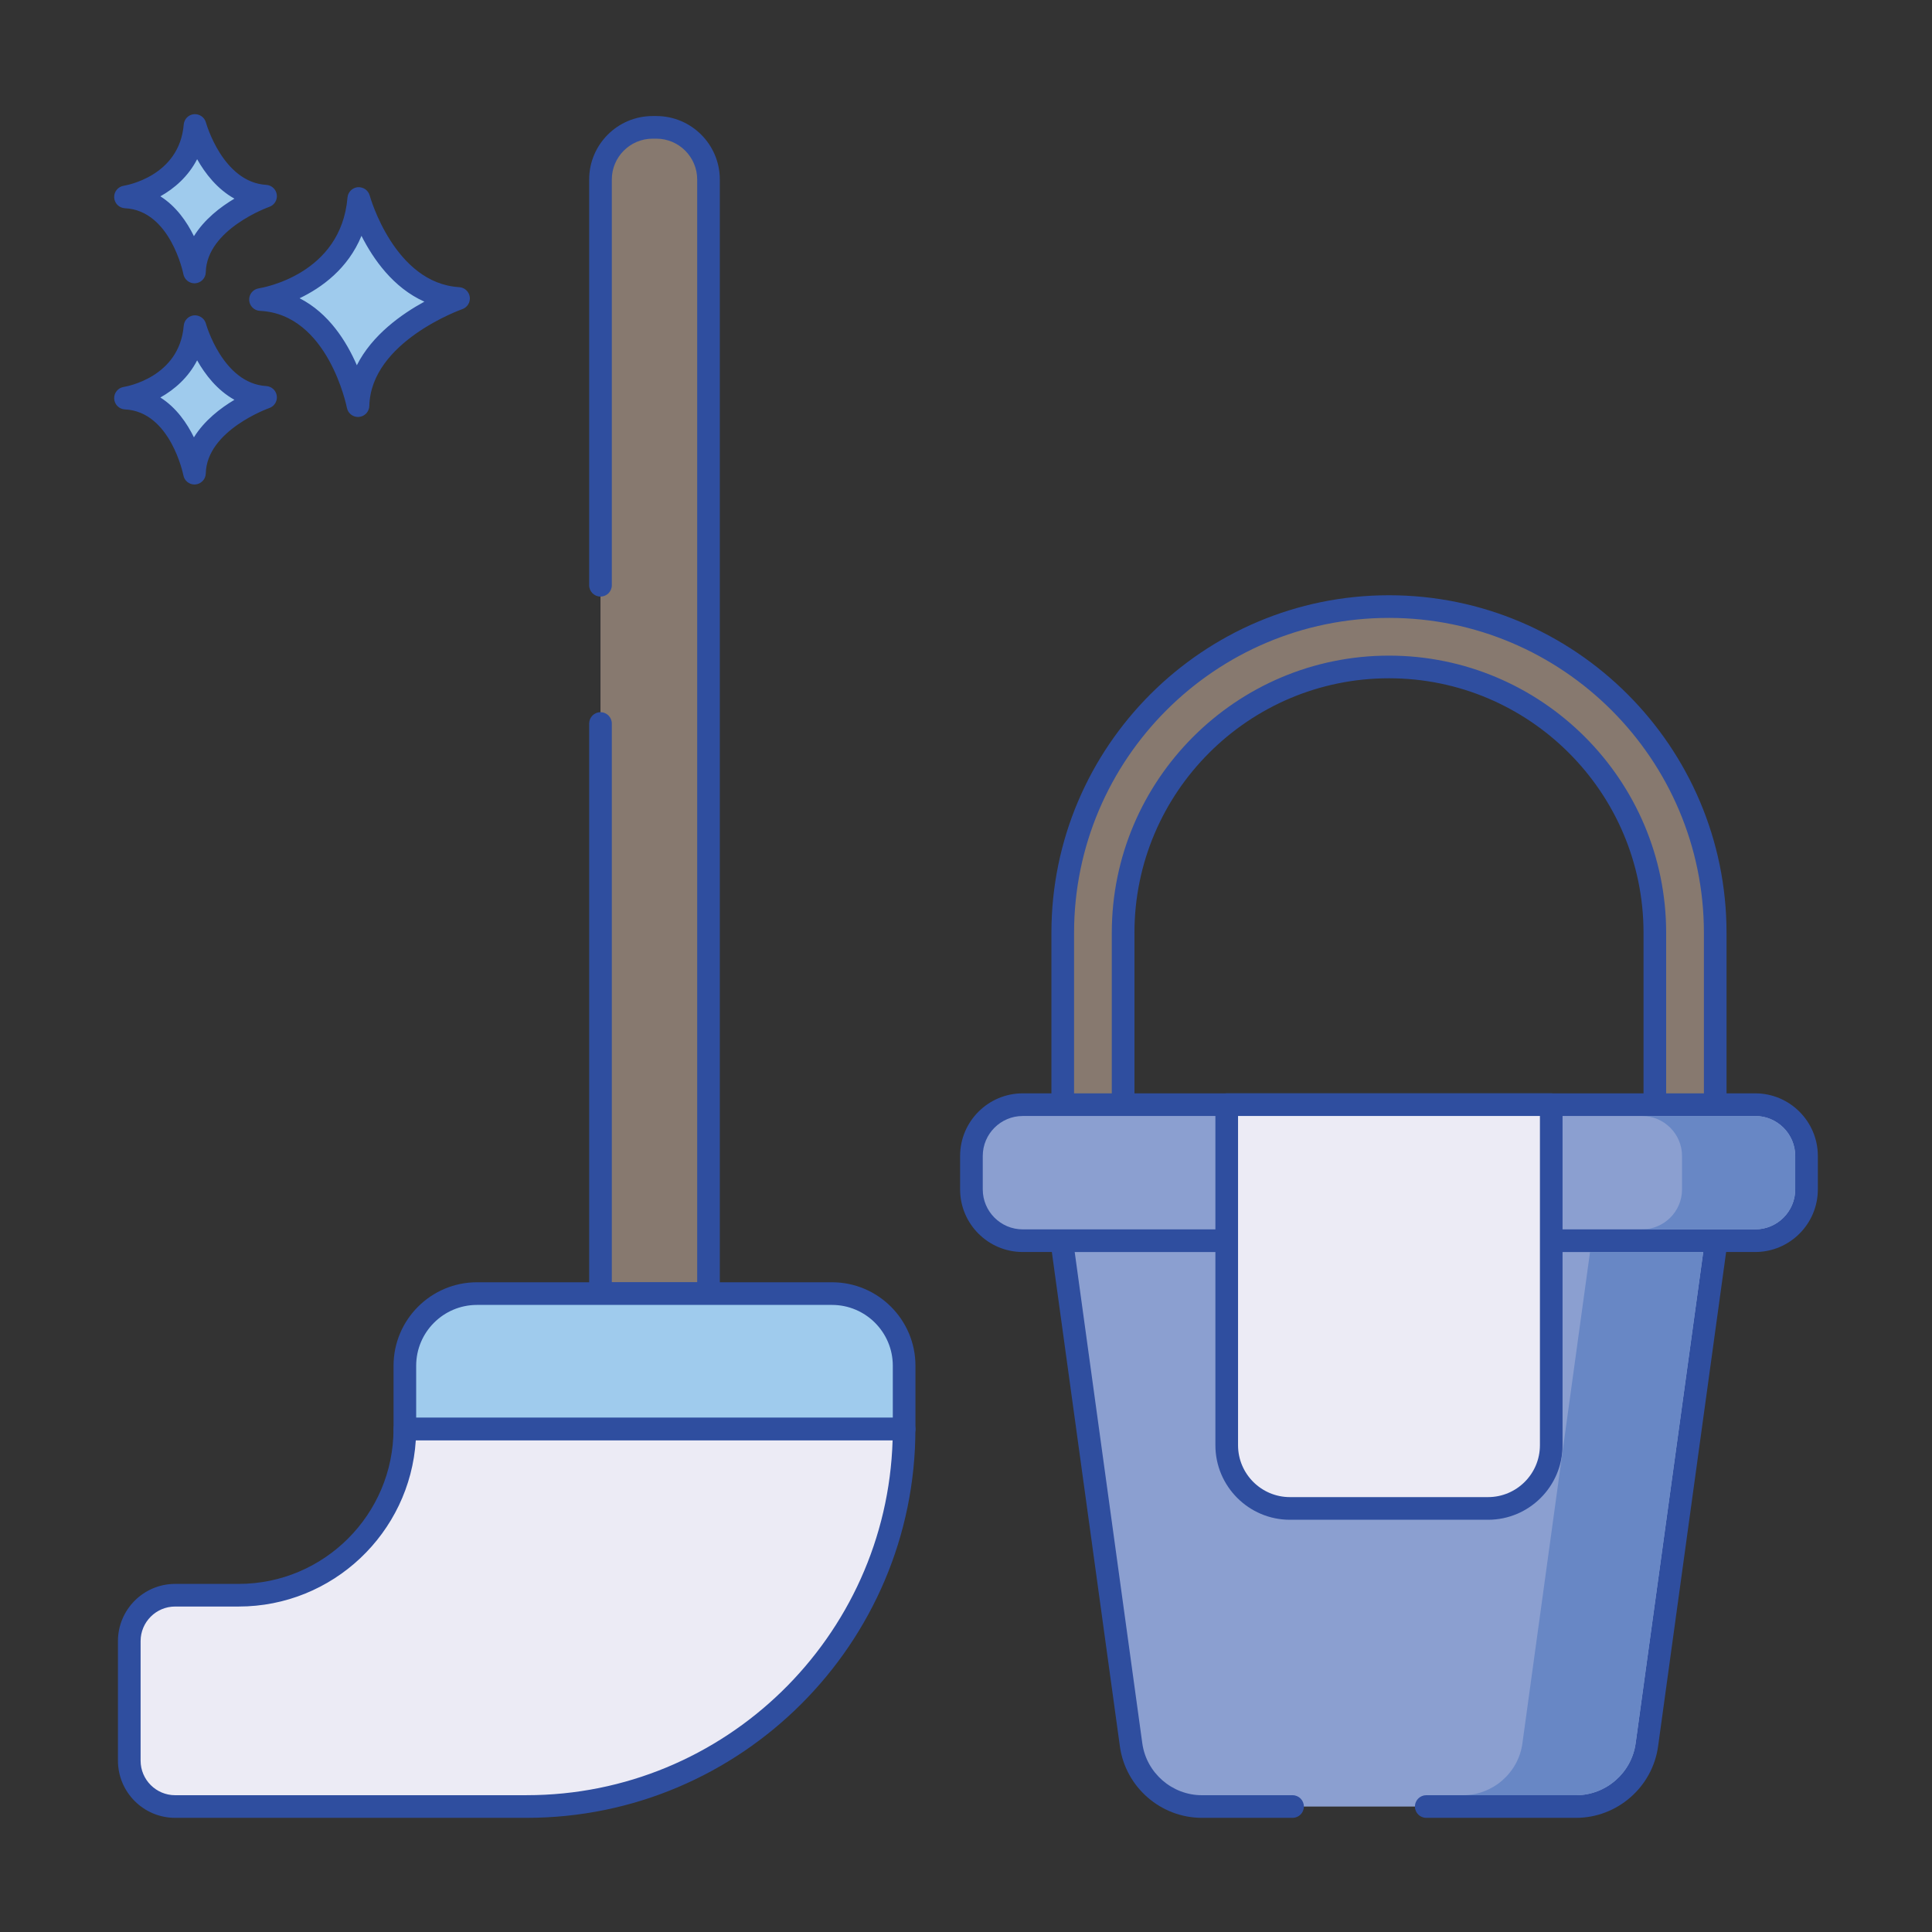 <svg width="80" height="80" viewBox="0 0 80 80" fill="none" xmlns="http://www.w3.org/2000/svg">
<rect x="0" y="0" width="80" height="80" fill="#333333" stroke="none"/>
<path d="M69.773 51.124C69.083 51.124 68.523 50.564 68.523 49.874V38.626C68.523 32.556 63.585 27.617 57.515 27.617C51.444 27.617 46.506 32.555 46.506 38.626V49.874C46.506 50.564 45.946 51.124 45.256 51.124C44.566 51.124 44.006 50.564 44.006 49.874V38.626C44.006 31.177 50.066 25.117 57.515 25.117C64.964 25.117 71.024 31.177 71.024 38.626V49.874C71.023 50.564 70.464 51.124 69.773 51.124Z" fill="#87796F"/>
<path d="M69.773 51.593C68.826 51.593 68.055 50.822 68.055 49.874V38.626C68.055 32.814 63.327 28.086 57.515 28.086C51.703 28.086 46.975 32.814 46.975 38.626V49.874C46.975 50.822 46.204 51.593 45.256 51.593C44.308 51.593 43.537 50.822 43.537 49.874V38.626C43.537 30.919 49.807 24.648 57.515 24.648C65.222 24.648 71.492 30.918 71.492 38.626V49.874C71.492 50.822 70.721 51.593 69.773 51.593ZM57.515 27.148C63.844 27.148 68.992 32.297 68.992 38.626V49.874C68.992 50.305 69.342 50.655 69.773 50.655C70.204 50.655 70.555 50.305 70.555 49.874V38.626C70.555 31.436 64.705 25.586 57.515 25.586C50.325 25.586 44.475 31.436 44.475 38.626V49.874C44.475 50.305 44.825 50.655 45.256 50.655C45.687 50.655 46.037 50.305 46.037 49.874V38.626C46.037 32.297 51.186 27.148 57.515 27.148Z" fill="#2F4E9F"/>
<path d="M59.057 74.805H65.261C66.739 74.805 67.992 73.713 68.193 72.248L71.066 51.374H43.963L46.836 72.248C47.037 73.713 48.289 74.805 49.768 74.805H53.521H59.057Z" fill="#8B9FD0"/>
<path d="M65.261 75.273H59.058C58.799 75.273 58.589 75.064 58.589 74.805C58.589 74.546 58.799 74.336 59.058 74.336H65.261C66.499 74.336 67.56 73.411 67.729 72.184L70.528 51.843H44.501L47.3 72.184C47.469 73.411 48.531 74.336 49.769 74.336H53.522C53.781 74.336 53.991 74.546 53.991 74.805C53.991 75.064 53.781 75.273 53.522 75.273H49.769C48.065 75.273 46.604 74 46.372 72.312L43.499 51.438C43.481 51.304 43.521 51.168 43.61 51.066C43.699 50.964 43.828 50.905 43.964 50.905H71.066C71.202 50.905 71.331 50.964 71.419 51.066C71.508 51.168 71.549 51.304 71.531 51.438L68.658 72.312C68.425 74 66.965 75.273 65.261 75.273Z" fill="#2F4E9F"/>
<path d="M42.349 51.374H72.681C73.853 51.374 74.804 50.423 74.804 49.25V47.866C74.804 46.693 73.854 45.742 72.681 45.742H42.349C41.176 45.742 40.225 46.693 40.225 47.866V49.25C40.225 50.423 41.176 51.374 42.349 51.374Z" fill="#8B9FD0"/>
<path d="M72.68 51.843H42.349C40.919 51.843 39.756 50.68 39.756 49.251V47.866C39.756 46.437 40.919 45.273 42.349 45.273H72.68C74.11 45.273 75.273 46.437 75.273 47.866V49.251C75.273 50.68 74.11 51.843 72.68 51.843ZM42.349 46.211C41.436 46.211 40.694 46.953 40.694 47.866V49.251C40.694 50.163 41.436 50.906 42.349 50.906H72.681C73.593 50.906 74.336 50.163 74.336 49.251V47.866C74.336 46.953 73.593 46.211 72.681 46.211H42.349Z" fill="#2F4E9F"/>
<path d="M53.412 62.461H61.617C63.062 62.461 64.234 61.289 64.234 59.844V45.742H50.796V59.844C50.796 61.289 51.967 62.461 53.412 62.461Z" fill="#ECEBF5"/>
<path d="M61.617 62.93H53.412C51.712 62.93 50.327 61.546 50.327 59.844V45.742C50.327 45.483 50.537 45.273 50.796 45.273H64.234C64.492 45.273 64.702 45.483 64.702 45.742V59.844C64.702 61.546 63.318 62.93 61.617 62.93ZM51.265 46.211V59.844C51.265 61.029 52.228 61.992 53.412 61.992H61.617C62.801 61.992 63.765 61.029 63.765 59.844V46.211H51.265Z" fill="#2F4E9F"/>
<path d="M24.865 29.959V53.565H29.337V7.433C29.337 6.24 28.37 5.273 27.178 5.273H27.024C25.831 5.273 24.865 6.24 24.865 7.433V24.234V29.959Z" fill="#87796F"/>
<path d="M29.337 54.034H24.865C24.606 54.034 24.396 53.824 24.396 53.565V29.959C24.396 29.7 24.606 29.49 24.865 29.49C25.123 29.49 25.334 29.7 25.334 29.959V53.096H28.869V7.433C28.869 6.501 28.11 5.742 27.178 5.742H27.024C26.092 5.742 25.334 6.501 25.334 7.433V24.234C25.334 24.493 25.124 24.703 24.865 24.703C24.606 24.703 24.396 24.493 24.396 24.234V7.433C24.396 5.983 25.575 4.805 27.024 4.805H27.178C28.627 4.805 29.806 5.983 29.806 7.433V53.565C29.806 53.824 29.596 54.034 29.337 54.034Z" fill="#2F4E9F"/>
<path d="M37.438 59.176V56.551C37.438 54.902 36.101 53.565 34.452 53.565H19.75C18.101 53.565 16.764 54.902 16.764 56.551V59.176H37.438Z" fill="#9FCBED"/>
<path d="M37.438 59.644H16.764C16.506 59.644 16.296 59.434 16.296 59.175V56.551C16.296 54.646 17.845 53.096 19.75 53.096H34.452C36.357 53.096 37.907 54.646 37.907 56.551V59.175C37.907 59.434 37.697 59.644 37.438 59.644ZM17.233 58.707H36.969V56.551C36.969 55.163 35.84 54.034 34.452 54.034H19.75C18.362 54.034 17.233 55.163 17.233 56.551L17.233 58.707Z" fill="#2F4E9F"/>
<path d="M16.762 59.175C16.762 62.974 13.682 66.055 9.883 66.055H7.252C6.203 66.055 5.353 66.905 5.353 67.954V72.905C5.353 73.954 6.203 74.804 7.252 74.804H21.807C30.439 74.804 37.436 67.807 37.436 59.175L16.762 59.175Z" fill="#ECEBF5"/>
<path d="M7.252 75.273C5.946 75.273 4.884 74.211 4.884 72.905V67.954C4.884 66.648 5.946 65.586 7.252 65.586H9.883C13.418 65.586 16.294 62.71 16.294 59.175C16.294 58.916 16.504 58.706 16.763 58.706H37.437C37.695 58.706 37.905 58.916 37.905 59.175C37.905 68.051 30.684 75.273 21.807 75.273L7.252 75.273ZM7.252 66.523C6.464 66.523 5.822 67.165 5.822 67.954V72.905C5.822 73.694 6.464 74.336 7.252 74.336L21.807 74.335C30.01 74.335 36.712 67.787 36.961 59.644H17.217C16.974 63.478 13.777 66.523 9.883 66.523H7.252Z" fill="#2F4E9F"/>
<path d="M14.856 8.219C14.856 8.219 15.921 12.175 18.988 12.359C18.988 12.359 14.894 13.773 14.825 16.797C14.825 16.797 14.019 12.556 10.786 12.403C10.786 12.403 14.551 11.833 14.856 8.219Z" fill="#9FCBED"/>
<path d="M14.824 17.266C14.602 17.266 14.407 17.108 14.364 16.885C14.357 16.846 13.585 13.005 10.764 12.872C10.523 12.86 10.33 12.668 10.318 12.428C10.305 12.187 10.477 11.976 10.716 11.94C10.854 11.918 14.12 11.372 14.389 8.18C14.408 7.953 14.587 7.773 14.813 7.752C15.041 7.736 15.249 7.877 15.309 8.097C15.318 8.133 16.327 11.73 19.016 11.891C19.239 11.905 19.421 12.074 19.452 12.295C19.482 12.516 19.352 12.729 19.141 12.802C19.103 12.815 15.354 14.149 15.293 16.808C15.287 17.047 15.102 17.244 14.864 17.264C14.85 17.265 14.837 17.266 14.824 17.266ZM12.405 12.35C13.617 12.966 14.352 14.146 14.776 15.124C15.409 13.868 16.633 13.003 17.573 12.491C16.281 11.915 15.453 10.725 14.968 9.765C14.408 11.127 13.321 11.911 12.405 12.35Z" fill="#2F4E9F"/>
<path d="M8.075 13.526C8.075 13.526 8.828 16.324 10.997 16.454C10.997 16.454 8.102 17.454 8.053 19.593C8.053 19.593 7.483 16.593 5.196 16.485C5.196 16.485 7.86 16.082 8.075 13.526Z" fill="#9FCBED"/>
<path d="M8.053 20.062C7.83 20.062 7.635 19.903 7.593 19.68C7.588 19.655 7.06 17.042 5.174 16.953C4.933 16.942 4.74 16.75 4.728 16.509C4.715 16.268 4.888 16.058 5.126 16.021C5.218 16.007 7.427 15.633 7.608 13.486C7.627 13.259 7.806 13.079 8.033 13.058C8.257 13.042 8.468 13.183 8.527 13.402C8.534 13.427 9.223 15.877 11.025 15.986C11.248 15.999 11.431 16.168 11.461 16.39C11.492 16.611 11.361 16.824 11.15 16.897C11.125 16.905 8.562 17.819 8.521 19.603C8.516 19.843 8.33 20.04 8.091 20.06C8.079 20.061 8.066 20.062 8.053 20.062ZM6.64 16.459C7.299 16.876 7.741 17.52 8.03 18.109C8.46 17.412 9.129 16.899 9.707 16.555C8.992 16.158 8.493 15.508 8.163 14.922C7.796 15.637 7.22 16.134 6.64 16.459Z" fill="#2F4E9F"/>
<path d="M8.075 5.195C8.075 5.195 8.828 7.993 10.997 8.123C10.997 8.123 8.102 9.124 8.053 11.262C8.053 11.262 7.483 8.262 5.196 8.155C5.196 8.155 7.86 7.751 8.075 5.195Z" fill="#9FCBED"/>
<path d="M8.053 11.731C7.83 11.731 7.635 11.573 7.593 11.35C7.588 11.324 7.06 8.712 5.174 8.623C4.933 8.612 4.74 8.42 4.728 8.179C4.715 7.938 4.888 7.728 5.126 7.691C5.218 7.676 7.427 7.303 7.608 5.156C7.627 4.929 7.806 4.748 8.033 4.728C8.257 4.712 8.468 4.853 8.527 5.072C8.534 5.097 9.223 7.548 11.025 7.655C11.248 7.668 11.431 7.838 11.461 8.059C11.492 8.281 11.361 8.493 11.15 8.566C11.125 8.575 8.562 9.489 8.521 11.273C8.516 11.513 8.33 11.71 8.091 11.73C8.079 11.731 8.066 11.731 8.053 11.731ZM6.64 8.129C7.299 8.545 7.741 9.19 8.03 9.779C8.46 9.081 9.129 8.569 9.707 8.225C8.992 7.828 8.493 7.178 8.163 6.592C7.796 7.307 7.22 7.804 6.64 8.129Z" fill="#2F4E9F"/>
<path d="M70.527 51.842L67.727 72.186C67.562 73.411 66.499 74.336 65.262 74.336H60.574C61.812 74.336 62.874 73.411 63.04 72.186L65.84 51.842H70.527Z" fill="#6887C5"/>
<path d="M74.337 47.867V49.252C74.337 50.164 73.593 50.905 72.68 50.905H67.993C68.905 50.905 69.649 50.164 69.649 49.252V47.867C69.649 46.955 68.905 46.211 67.993 46.211H72.68C73.593 46.211 74.337 46.955 74.337 47.867Z" fill="#6887C5"/>
</svg>
